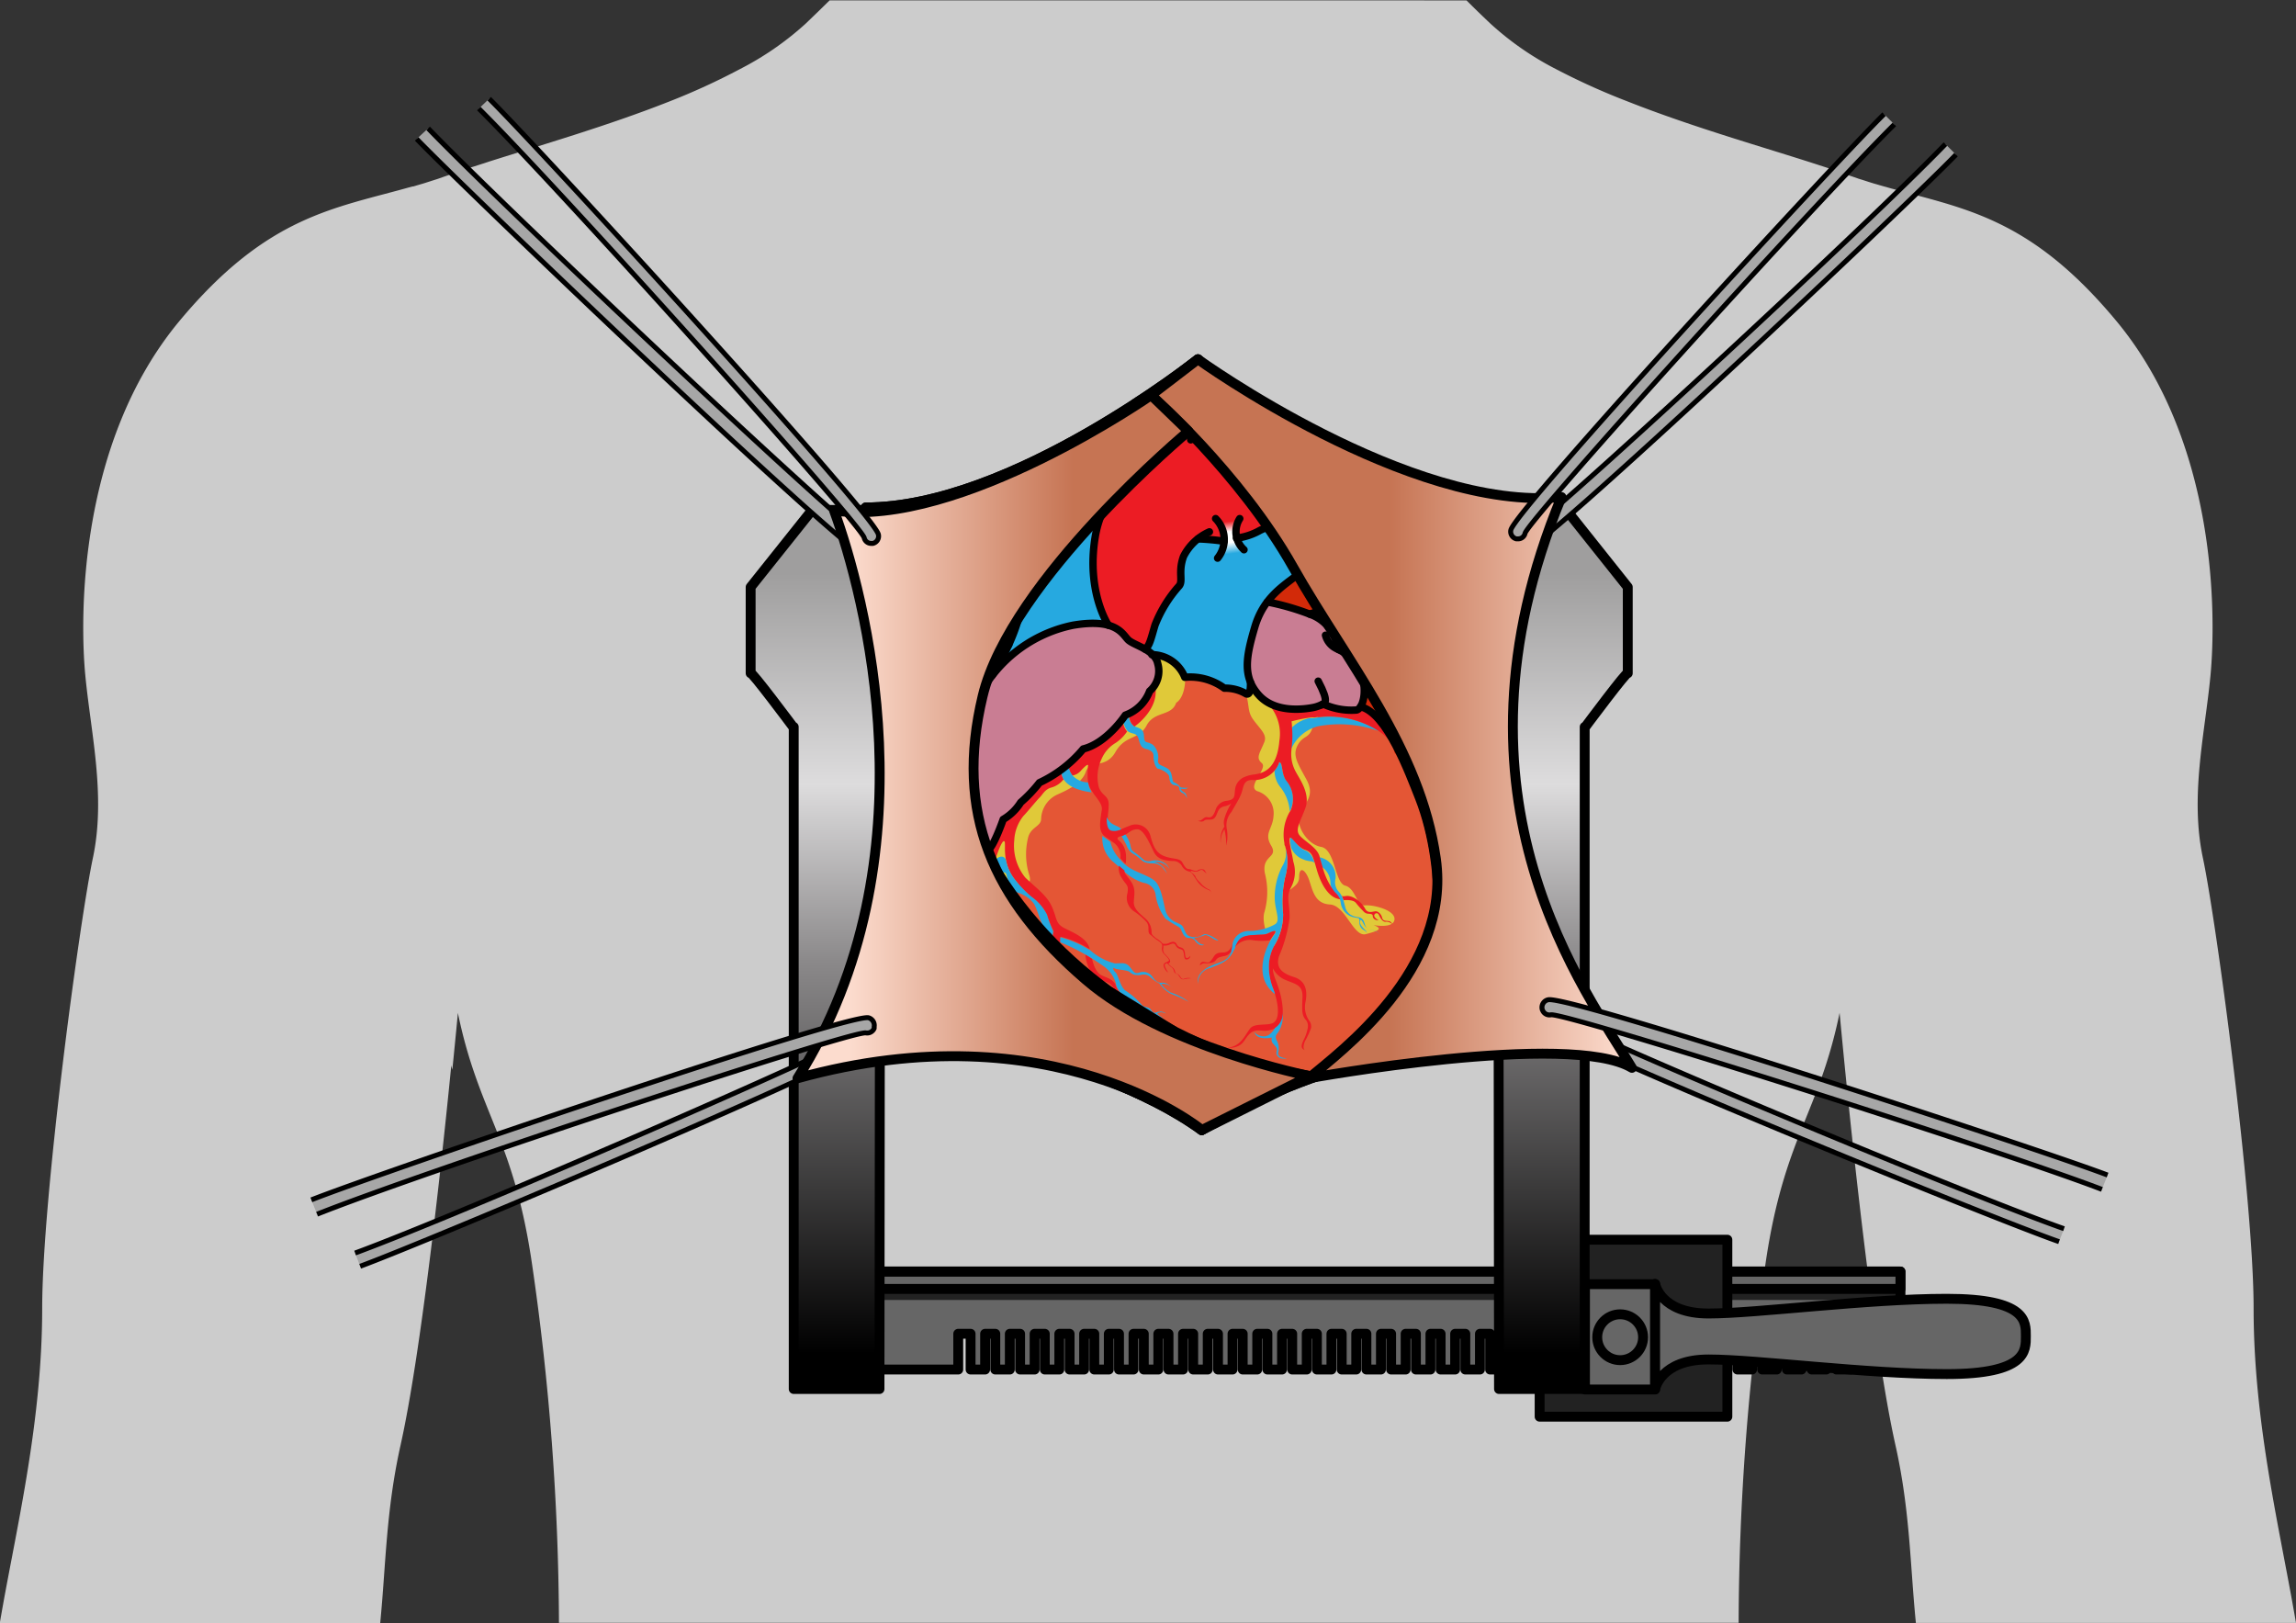 <svg id="Layer_1" data-name="Layer 1" xmlns="http://www.w3.org/2000/svg" xmlns:xlink="http://www.w3.org/1999/xlink" width="232.37" height="164.26" viewBox="0 0 232.37 164.26"><rect x="0" y="0" width="232.37" height="164.26" fill="#333333" stroke="none"/><defs><linearGradient id="linear-gradient" x1="129.22" y1="52.3" x2="129.73" y2="56.46" gradientUnits="userSpaceOnUse"><stop offset="0.12" stop-color="#fff" stop-opacity="0"/><stop offset="0.37" stop-color="#fff"/><stop offset="0.63" stop-color="#fff"/><stop offset="0.9" stop-color="#fff" stop-opacity="0"/></linearGradient><linearGradient id="linear-gradient-2" x1="221.55" y1="58.03" x2="221.55" y2="136.99" gradientTransform="matrix(-1, 0, 0, 1, 384.84, 0)" gradientUnits="userSpaceOnUse"><stop offset="0" stop-color="#9f9e9e"/><stop offset="0.27" stop-color="#dddcdd"/><stop offset="0.5" stop-color="#8a8889"/><stop offset="1"/></linearGradient><linearGradient id="linear-gradient-3" x1="87.65" y1="58.03" x2="87.65" y2="136.99" gradientTransform="matrix(1, 0, 0, 1, 0, 0)" xlink:href="#linear-gradient-2"/><linearGradient id="linear-gradient-4" x1="173.33" y1="72.74" x2="145.74" y2="72.74" gradientUnits="userSpaceOnUse"><stop offset="0.14" stop-color="#fcdcce"/><stop offset="1" stop-color="#c67453"/></linearGradient><linearGradient id="linear-gradient-5" x1="87.39" y1="77.17" x2="113.72" y2="77.17" xlink:href="#linear-gradient-4"/></defs><title>heart_surgery_finochietto_shape</title><path id="changecolor" d="M237.19,162.6c-1.52-8.54-4-19-4-30.19s-3.8-39.31-5.13-45.57.19-12.53.76-18.42.76-23.54-9.49-35.89C210.14,21.45,203.23,21.08,195,18.65l-.28-.08-.51-.16-.62-.2-.39-.12-.6-.21h0l-.48-.16-1.08-.38h0l-1-.35-.43-.14-.56-.18c-5.45-1.77-12.6-3.78-19.18-6.38h0A69.32,69.32,0,0,1,162.58,7a30.12,30.12,0,0,1-6.65-4.62c-.9-.85-1.69-1.62-2.4-2.33H89.07c-.71.7-1.5,1.47-2.4,2.33A30.44,30.44,0,0,1,80,7a68.34,68.34,0,0,1-7.15,3.28h0c-6.2,2.45-12.91,4.39-18.24,6.08l-.48.16-.44.14-.94.3-.15.05c-.78.26-1.52.51-2.21.76l-.49.17h0l-.51.18-.38.12-.59.19-.47.15-.45.13-.57.17-.09,0C39,21.11,32.19,21.77,23.24,32.53,13,44.88,13.18,62.54,13.75,68.42s2.09,12.15.76,18.42-5.13,34.37-5.13,45.57-2.47,21.65-4,30.19c-.09.51-.19,1.06-.29,1.65H43.59c.58-5.92.58-11.36,2.06-18,2.09-9.34,4.18-28.78,5.14-38.48,0,.17.07.35.1.5.28-2.8.48-4.86.56-5.76,2.11,10.2,5.62,12.61,7.49,25.32a256.76,256.76,0,0,1,2.74,36.4H181.07a255.64,255.64,0,0,1,2.73-36.41c1.87-12.71,5.39-15.12,7.49-25.32.37,4,3,31.94,5.65,43.74,1.48,6.62,1.48,12.07,2.07,18h38.47C237.38,163.67,237.28,163.11,237.19,162.6Z" transform="translate(-5.11 -0.01)" fill="#ccc"/><path d="M126.35,36.36s-18.83,15-33.62,15v51.6s22.74,3.24,34,11.42c12.07-7.61,31.55-10.53,31.55-10.53V52S136.11,46.61,126.35,36.36Z" transform="translate(-5.11 -0.01)" fill="#d22a09" stroke="#000" stroke-linecap="round" stroke-linejoin="round"/><path d="M137.7,108.93a55.46,55.46,0,0,1,10.11-3.53c1.4-2.58,2.53-6.61,2.79-12.26.51-10.88-4.38-17-4.38-17a2.18,2.18,0,0,0-.33-.93,3.72,3.72,0,0,0-3.08-3.65.68.68,0,0,1-.42.33,6.77,6.77,0,0,1-3.09-.49.53.53,0,0,0-.44,0h0a6.17,6.17,0,0,1-.86.28,6.83,6.83,0,0,1-4.8-.66l0,0a3.28,3.28,0,0,1-.64-.55,4.7,4.7,0,0,1-.87-1.32c0,.52,0,1.3-.42,1.18a4.14,4.14,0,0,0-2.23-.59h0a5.72,5.72,0,0,0-3.94-1.09,3.61,3.61,0,0,0-3.33-2.3,1.58,1.58,0,0,1,.49.89,3,3,0,0,1-.27,2.16,2.19,2.19,0,0,1-.55.63,4.25,4.25,0,0,1-2,2.27,4.49,4.49,0,0,1-.44.17l-.17.24c-.51.7-2.12,2.7-4.09,3.17a11,11,0,0,1-1.45,1.48c-.21.18-.44.37-.7.57a12.72,12.72,0,0,1-2.28,1.37,14.07,14.07,0,0,1-1.9,2,5.21,5.21,0,0,1-1.74,1.74s-1,2.87-1.55,3.1a.38.38,0,0,1-.21,0,3.51,3.51,0,0,0,0,1.75c.15.29.32.44.46.38a1.74,1.74,0,0,0,.27,1,.22.22,0,0,0,.38,0,13.69,13.69,0,0,0,1.69,2.24s.08.16.24.42a7.36,7.36,0,0,0,1.94,2.13,4.53,4.53,0,0,0,1.87,1.92,1.59,1.59,0,0,0,1.61,1.46A20.91,20.91,0,0,0,115.11,99h0a5.41,5.41,0,0,0,.61.43c.83.47,1.84,1.79,3,2.54s2.22,2.21,3.56,2.1a10.84,10.84,0,0,0,6,2.38,38.52,38.52,0,0,1,9.32,2.49Z" transform="translate(-5.11 -0.01)" fill="#e45635"/><path d="M124.15,71.12s.9-.41.92-2.56a3.6,3.6,0,0,0-3.33-2.3,1.58,1.58,0,0,1,.49.89,3,3,0,0,1-.27,2.16,2.19,2.19,0,0,1-.55.63,4.25,4.25,0,0,1-2,2.27,4.49,4.49,0,0,1-.44.17l-.17.24c-.51.7-2.12,2.7-4.09,3.17a11,11,0,0,1-1.45,1.48c-.21.18-.44.37-.7.57a12.72,12.72,0,0,1-2.28,1.37,14.07,14.07,0,0,1-1.9,2,5.21,5.21,0,0,1-1.74,1.74s-1,2.87-1.55,3.1a.38.38,0,0,1-.21,0,3.51,3.51,0,0,0,0,1.75c.15.29.32.44.47.38a1.69,1.69,0,0,0,.26,1,.22.22,0,0,0,.38,0l.41.63a.55.55,0,0,0,.15-.18c.39-.79,3.22.78,2.75-1a7,7,0,0,1-.16-3.77c.24-1.18,1.34-1.18,1.34-2A2.82,2.82,0,0,1,112,80.47c.86-.39,2.59-1.1,3-2.36s2-.24,3-2,2.36-1.18,3.15-2.68S123.68,72.53,124.15,71.12Z" transform="translate(-5.11 -0.01)" fill="#e0c939"/><path d="M143.25,91.63c-.86.08-.94-1.73-2-2s-1-3.67-2.44-3.92-2.64-2.25-2.15-3.37,1.6-1.74.66-3.47-1.42-2.44-.87-3.46,1.18-.63,1.5-1.81c.22-.83,1.1-1.39.83-2.28a5.38,5.38,0,0,1-.82.26,6.83,6.83,0,0,1-4.8-.66l0,0a3.28,3.28,0,0,1-.64-.55,4.7,4.7,0,0,1-.87-1.32c0,.52,0,1.3-.42,1.18h0c.37,1.51.12,1.82.81,2.73s1.36,1.45,1,2.21c-.46,1.12-.85,1.52-.22,2.07s-1.57,2.35-.47,2.83a2.34,2.34,0,0,1,1.65,2.51c-.08,1.34-1,1.73-.24,3s-1,.94-.63,2.83a7.51,7.51,0,0,1-.08,4c-.31,1.33.87,4.16,1.65,3.22s.71-3.09.44-4.38,1.45-1.28,1.45-2.46.63-.79,1,.24.55,2.43,2.12,2.51,2.38,3.33,3.63,3,1.8-.52.78-.92c0,0,2,.4,2.12-.55S144.12,91.55,143.25,91.63Z" transform="translate(-5.11 -0.01)" fill="#e0c939"/><path d="M115.11,99h0l-.4,3.7s-.53,1.57-4,1.09-3.52-1.9-3.52-1.9.28-2.52.42-4,.28-4.85.32-6h0a7.36,7.36,0,0,0,1.94,2.13,4.53,4.53,0,0,0,1.87,1.92,1.59,1.59,0,0,0,1.61,1.46A20.91,20.91,0,0,0,115.11,99Z" transform="translate(-5.11 -0.01)" fill="#26a9e0"/><path d="M145.64,93.22c.26,0,.45.4.31.26a.79.79,0,0,0-.63-.19c-.31,0-.54-.45-.67-.72a.24.24,0,0,0-.46.09c0,.25.46.48.46.48-.53,0-.6-.29-.61-.46s-.18-.19-.52-.21a.7.7,0,0,1-.43-.25,9.94,9.94,0,0,1-.77-.86c-.33-.37-1.24-.25-1.24-.25-.05-.15-.11-.3-.17-.44.32.13.43-.14,1.08.12a2.77,2.77,0,0,1,1.25,1.12l.06.11c.27.43.71.24,1,.21s.6.28.69.65S145.37,93.17,145.64,93.22Z" transform="translate(-5.11 -0.01)" fill="#ec1c24"/><path d="M144.74,94.59a1.12,1.12,0,0,0-.73-.44,1.1,1.1,0,0,1-.86-.58c-.15-.27-.32-.69-.39-.34s.37.76.53.91a.41.41,0,0,1,.13.37s.07-.17-.23-.35a.9.9,0,0,1-.5-.83c0-.44.05-.38-.53-.49a1.68,1.68,0,0,1-.46-.16,1.72,1.72,0,0,1-.9-1.32,1.37,1.37,0,0,0-.07-.29,2.32,2.32,0,0,0-.53-.71h0a1.51,1.51,0,0,1-.44-1,2,2,0,0,0-.83-1.6h0c-.12-.37-.21-.72-.29-1a2,2,0,0,1,1.64,2.14,1.44,1.44,0,0,0,.32,1.35,1.55,1.55,0,0,1,.32.48c.06.14.12.29.17.44l.18.68a1.24,1.24,0,0,0,.76.84h0a2,2,0,0,0,.52.13c.49.07.57.34.7.75s.36.52.82.58A1,1,0,0,1,144.74,94.59Z" transform="translate(-5.11 -0.01)" fill="#26a9e0"/><path d="M144,52.32c.43,0,.57.87.57,2s-.48,2-.91,2-.65-.9-.65-2S143.61,52.32,144,52.32Z" transform="translate(-5.11 -0.01)" fill="#1c80ab"/><path d="M144.67,74a11.87,11.87,0,0,0-6.15-.5,4.07,4.07,0,0,0-2.76,2.37.5.5,0,0,1,0-.12,8.88,8.88,0,0,0,.05-2.07,3.56,3.56,0,0,1,1.84-1l.4,0A9.34,9.34,0,0,1,144.67,74Z" transform="translate(-5.11 -0.01)" fill="#26a9e0"/><path d="M137.19,86.06c.56.21.77.68,1,1.36-.13-.35-.58-.17-1.17-.44a2.1,2.1,0,0,1-1.24-1.2h0c-.11-.56-.17-1,0-1S136.49,85.79,137.19,86.06Z" transform="translate(-5.11 -0.01)" fill="#26a9e0"/><path d="M135.32,79a2.9,2.9,0,0,1,.4,3l-.08.11a4.38,4.38,0,0,0-1-2.51A2.67,2.67,0,0,1,134.1,78l.07-.09c.53-.7.3-.91.53-.7S134.82,78.43,135.32,79Z" transform="translate(-5.11 -0.01)" fill="#26a9e0"/><path d="M142.81,71.53a.68.68,0,0,1-.42.33,6.77,6.77,0,0,1-3.09-.49.53.53,0,0,0-.44,0h0a6.17,6.17,0,0,1-.86.28,6.83,6.83,0,0,1-4.8-.66,4.43,4.43,0,0,1,1.39,4c-.25,2.87-1.6,3.27-2.6,3.4a3.19,3.19,0,0,0-.86.22,1.55,1.55,0,0,0-1,1.14c-.13.76.07,1.14-.81,1.29a1.32,1.32,0,0,0-1.21,1c-.18.43-.33.76-.78.67s-.53.44-1,.34c0,0,.41.23.66,0s.81.09,1.11-.35.21-.92.93-1.1a1.45,1.45,0,0,0,.7-.3.09.09,0,0,0,0,0,.09.09,0,0,1,0,0,6.07,6.07,0,0,0-.7,1.54,1.35,1.35,0,0,0,0,.82,2.26,2.26,0,0,0-.37,1.69,2.21,2.21,0,0,1,.37-1.41,6.23,6.23,0,0,1,.18,1.65,4,4,0,0,0,.07-1.65,2,2,0,0,1,.46-1.76c.18-.33.45-.77.69-1.21h0a4.47,4.47,0,0,0,.44-1.08c.15-.71.41-1,1.13-.94A2.74,2.74,0,0,0,134.1,78l.07-.09c.53-.7.3-.91.53-.7s.12,1.23.62,1.84a2.9,2.9,0,0,1,.4,3l-.08.11a4.63,4.63,0,0,0-.54,3.18c0,.09,0,.19.07.29a5.61,5.61,0,0,1,0,3.17,11.29,11.29,0,0,0-.2,3.71,6.08,6.08,0,0,1-.89,3.18,4.52,4.52,0,0,0-.55,2.29,6,6,0,0,0,.4,2,6.08,6.08,0,0,1,.22.64c.42,1.39.41,2.56-.17,2.89s-1.81,0-2.32.54l-.16.21h0c-.44.63-.9,1.68-2.18,1.77a2,2,0,0,0,1.26-.25,1.69,1.69,0,0,0,.48-.48c.6-.93.93-1.06,1.74-1a2.37,2.37,0,0,0,1.37-.24,1.7,1.7,0,0,0,.76-1.61c0-.1,0-.22,0-.34-.15-2.17-1-3.13-1-4.11a2.54,2.54,0,0,0,1.29,1.18c1,.43,1.76.48,1.71,1.74s-.1,1.84.36,2.32a1,1,0,0,1,.18.75,4.35,4.35,0,0,1-.44,1.29c-.24.54-.29.81.14,1-.09-.06-.25-.25,0-.88a9.7,9.7,0,0,0,.62-1.33,1,1,0,0,0-.12-.69,2.42,2.42,0,0,1-.43-2c.18-.94.13-2.09-1.18-2.5s-1.82-1-1.52-2.07a14.6,14.6,0,0,0,1.09-3.94c0-1.53-.38-2.08.14-3.06A3.35,3.35,0,0,0,136,87.2c-.08-.48-.19-1-.28-1.42h0c-.11-.56-.17-1,0-1s.77,1,1.47,1.23.77.68,1,1.36h0c.05.17.1.36.16.55.27,1,1,2.94,2.4,3.09h0a2.32,2.32,0,0,0-.53-.71h0a6.82,6.82,0,0,1-1.28-2.65c-.12-.37-.21-.72-.29-1-.25-.88-1.49-1.49-2-2.09s.07-1.39.58-2.8-.58-2.9-.94-3.58a3.69,3.69,0,0,1-.47-2.33h0a.5.5,0,0,1,0-.12,8.88,8.88,0,0,0,.05-2.07c0-.38-.05-.65-.05-.65a15.17,15.17,0,0,1,1.89-.39,1.75,1.75,0,0,1,.4,0,9.34,9.34,0,0,1,6.6,1.41,5.3,5.3,0,0,1,1.22,1.15A3.72,3.72,0,0,0,142.81,71.53Z" transform="translate(-5.11 -0.01)" fill="#ec1c24"/><path d="M135.17,85.62a5.61,5.61,0,0,1,0,3.17,11.29,11.29,0,0,0-.2,3.71,6.08,6.08,0,0,1-.89,3.18,4.52,4.52,0,0,0-.55,2.29,6,6,0,0,0,.4,2,6.08,6.08,0,0,1,.22.64h0c-2.14-1.64-1.07-4.34-.46-5.43.12-.2.21-.35.27-.43.38-.5.38-.68-.3-.38s-.43.18-1.82.28c-1.2.09-1.38.46-1.72,1.22h0c0,.12-.11.24-.17.37-.48,1-1.13,1.25-2.44,1.75a1.6,1.6,0,0,0-1.17,1.59c-.19-1.08.82-1.69,2-2.09.86-.3,1.18-.6,1.34-1.09a3,3,0,0,0,.12-.6l.06-.31s0,0,0,0a1.65,1.65,0,0,1,.27-.6h0a1.7,1.7,0,0,1,1.42-.67,5.37,5.37,0,0,0,2.57-.66c.66-.36,0-1.41,0-2.71a6.83,6.83,0,0,1,.78-3.21A2.51,2.51,0,0,0,135.17,85.62Z" transform="translate(-5.11 -0.01)" fill="#26a9e0"/><path d="M134.31,106.68a.37.37,0,0,1,0-.21c.1-.38,0-.42-.3-.79a.6.6,0,0,1-.17-.68c-1.61.32-1.78-.54-1.78-.54a1.22,1.22,0,0,0,.93.42c.68.06,1.16-.85,1.16-.85a1.7,1.7,0,0,0,.76-1.61h0a3,3,0,0,1-.45,2.07c-.23.28-.34.47-.11.85a1.61,1.61,0,0,1,.11,1.21.28.28,0,0,0,0,.13c.09.42.9.42.9.42C134.77,107.23,134.38,107,134.31,106.68Z" transform="translate(-5.11 -0.01)" fill="#26a9e0"/><path d="M133.64,94.36c.68-.3.68-.12.3.38-.06.08-.15.23-.27.43a7.17,7.17,0,0,1-1.68,0,1.88,1.88,0,0,0-1.89.69c.34-.76.52-1.13,1.72-1.22C133.21,94.54,133,94.67,133.64,94.36Z" transform="translate(-5.11 -0.01)" fill="#ec1c24"/><path d="M129.63,96.4a1,1,0,0,1-.63.36c-.48.1-.66.15-.83.4s-.43.3-.84.33-.42-.1-.78.23c0,0,0-.47.48-.36s.53,0,.76-.3.27-.66,1.06-.66.9-.67,1-.91l-.06.31a3,3,0,0,1-.12.6Z" transform="translate(-5.11 -0.01)" fill="#ec1c24"/><path d="M118.4,86.9a4.72,4.72,0,0,0,.53.56h0l.24.19c.84.63,2.11.92,2.79,1.48s.92,2.35,1.13,3.11a1.79,1.79,0,0,0,1,1.08h0l.46.22c.49.23.4,1,.93,1.21a1.55,1.55,0,0,0,1.4-.16c.39-.22,1.37.47,1.5.57s-.22,0-.49-.16-.66-.46-.9-.34a4.52,4.52,0,0,1-.91.25c-.26,0,0,.12.24.4a1,1,0,0,0,.67.31c-.33.17-.71-.12-.87-.33a.73.73,0,0,0-.68-.36c-.43,0-.6-.37-.79-.83a.77.77,0,0,0-.23-.28,16,16,0,0,1-1.37-.85,5.35,5.35,0,0,1-1-2.51,1.42,1.42,0,0,0-1.19-1.11,5,5,0,0,1-2-1.18l-.56-.48-.47-.42a3.09,3.09,0,0,1-1.15-2.67l0,0c.23.19.52.37.8.59h0A3.79,3.79,0,0,0,118.4,86.9Z" transform="translate(-5.11 -0.01)" fill="#26a9e0"/><path d="M115.23,79.19a7.73,7.73,0,0,1,0-1.72c0-.23-.47.24-.79.6a1.45,1.45,0,0,1-.8.42,1.78,1.78,0,0,1-.42-1.22,11,11,0,0,0,1.45-1.48c2-.47,3.58-2.47,4.09-3.17h0a1.86,1.86,0,0,0,.42,1.41A4.1,4.1,0,0,1,118,75.2a3.43,3.43,0,0,0-1.4,1.61,4.21,4.21,0,0,0-.29,2.83c.33,1,1.11.82,1,2,0,.36-.07.7-.08,1,0,.74.08,1.28.46,1.39a1.5,1.5,0,0,0,1-.15c.2-.09.42-.19.68-.28l.17-.07a1.53,1.53,0,0,1,2,1.06c.27,1,.53,1.72,1.41,2.06s1.55.14,1.84.67.43.63.67.64.62.28.82.15a.75.75,0,0,1,.64-.11c.09,0,.2.26.31.41a1.56,1.56,0,0,1-.2-.16c-.17-.15-.22-.27-.45-.18s-.3.18-.58.14-.42-.14-.37,0,.41.3.48.53.35.45.54.67a2.24,2.24,0,0,0,.78.59c.2.05.27.38.29.46,0-.07-.1-.34-.32-.4a2.39,2.39,0,0,1-1.1-.85c-.31-.45-.55-.91-.79-1a1.07,1.07,0,0,1-.78-.56,1,1,0,0,0-.92-.51,4.18,4.18,0,0,1-1-.14,1.48,1.48,0,0,1-.9-.73c-.45-.89-1-2.26-1.65-2.34a1.23,1.23,0,0,0-.8.25,4,4,0,0,0-.34.23h0a1.45,1.45,0,0,1-.37.19h-.06c-.45.08-.58.22-.41.4s1,.67.75,2.42a4.72,4.72,0,0,1-.53-.56,1.68,1.68,0,0,0-.84-1.68h0c-.28-.22-.57-.4-.8-.59l0,0c-.62-.54-.38-1.54-.31-2.17s.31-.72-.64-1.93a1.81,1.81,0,0,1-.19-.29A2.83,2.83,0,0,1,115.23,79.19Z" transform="translate(-5.11 -0.01)" fill="#ec1c24"/><path d="M122.3,77.81c-.34-.19-.45-.92-.45-1.31s-.29-.58-.73-.69-.58-.28-.77-1-.67-.45-1.13-.83a1.86,1.86,0,0,1-.42-1.41h0l.17-.24a4.49,4.49,0,0,0,.44-.17,1.22,1.22,0,0,0,.48,1.32l.18.09c.38.13.8.24.82.95s.28.53.67.73a.92.92,0,0,1,.26.16A1.74,1.74,0,0,1,122.3,77c0,.47.48.46,1,.8s.4,1.28.59,1.35a1.78,1.78,0,0,1,.65.48c.08.13.8.1.8.1-.16.17-.75.09-.75.09a.67.67,0,0,0,.35.36c.24.08.34.69.29.58s-.2-.43-.43-.5a.52.52,0,0,1-.33-.43c0-.18-.06-.29-.5-.37s-.49-.5-.53-.85-.71-.71-1.11-.81Z" transform="translate(-5.11 -0.01)" fill="#26a9e0"/><path d="M115.39,96.12a5.92,5.92,0,0,0,2.55,1.38c.59,0,1-.12,1.38.22l.1.1c.41.47.48.78,1,.61a1.13,1.13,0,0,1,1.29.38c.28.38.54.69.93.65s.6.07,1.18.53a1.85,1.85,0,0,0-.78-.41,1.32,1.32,0,0,0-.41,0,2.42,2.42,0,0,0,1,.88,6.29,6.29,0,0,1,1.79.93,14.75,14.75,0,0,0-1.76-.8,3.11,3.11,0,0,1-1.19-1.05,4.3,4.3,0,0,1-.9-.62,1,1,0,0,0-1-.25,1.74,1.74,0,0,1-.51,0,.94.94,0,0,1-.57-.26c-.24-.27-1.3-.24-1.55-.4s-.21.15.07.4.49,1.55,1.06,1.88a7.54,7.54,0,0,1,1.59,1.4c.26.31.7.15.94.51s.39.32.61.25a.9.9,0,0,1,.93.14s-.56-.32-.93,0a3,3,0,0,0,.68.48,2.44,2.44,0,0,1-.68-.3c-.17-.15-.4-.12-.57-.3l-.06-.08c-.17-.26-.9-.23-1.12-.6s-1.13-.75-1.55-1l-.12-.09a1.88,1.88,0,0,1-.74-1.1s0,0,0-.06a3.23,3.23,0,0,0-1.2-1.72c-.23-.16-.62-.44-1.16-.77-.21-.13-.44-.28-.69-.42a20.54,20.54,0,0,0-2.61-1.28,4.25,4.25,0,0,1,0-.5h0a10.13,10.13,0,0,1,2.86,1.22Z" transform="translate(-5.11 -0.01)" fill="#26a9e0"/><path d="M123.22,88.45a.93.93,0,0,0-.07-.13h0a1.38,1.38,0,0,0-.24-.33h0a1.38,1.38,0,0,0-1-.61c-.74,0-1.06-.12-1.26-.33a5.94,5.94,0,0,0-1-.73,1.81,1.81,0,0,1-.54-.8,9.84,9.84,0,0,0-.49-.88,1.45,1.45,0,0,0,.37-.19h0a2.91,2.91,0,0,1,.5,1c.09.42.1.58.39.77a10.75,10.75,0,0,1,1,.82.92.92,0,0,0,.76.08,1.72,1.72,0,0,1,1,.06,1.42,1.42,0,0,1,.84.79,1.54,1.54,0,0,0-1.54-.73A1.83,1.83,0,0,1,123.22,88.45Z" transform="translate(-5.11 -0.01)" fill="#26a9e0"/><path d="M123.26,103.84a1,1,0,0,1-.91-.2,3.48,3.48,0,0,1-.44-.43c-.45-.53-.77-.44-2-1s-1.8-1.84-2.27-2.45-1.4-.31-2-1.14a4.71,4.71,0,0,1-.69-2c.25.14.48.29.69.42,0,0,.23,1.36,1,1.69s1,.38,1.35.86h0a1.88,1.88,0,0,0,.74,1.1,2.91,2.91,0,0,0,1.41,1.33,4.57,4.57,0,0,1,1.44.66,1.31,1.31,0,0,1,.3.36A2.13,2.13,0,0,0,123.26,103.84Z" transform="translate(-5.11 -0.01)" fill="#ec1c24"/><path d="M124.88,99.08c-.12,0-.2-.06-.31-.22a.72.72,0,0,0-.36-.33c-.13,0-.15-.11-.18-.22a.71.71,0,0,0-.27-.41,1.93,1.93,0,0,1-.41-.39.41.41,0,0,0,.11-.07.23.23,0,0,0,.08-.16c0-.17-.18-.36-.5-.69a.66.66,0,0,1-.2-.63.81.81,0,0,0,0-.27,1.2,1.2,0,0,0,.68-.11c.3-.12.46-.14.59.12a.69.69,0,0,0,.45.35.6.6,0,0,1,.24.12c.08.06.11.28.13.45s.06.46.2.48h.07a.41.41,0,0,0,.24-.08.4.4,0,0,0,.14-.27l-.21.18a.33.33,0,0,1-.22,0c-.06,0-.09-.24-.11-.38a.9.9,0,0,0-.17-.53.77.77,0,0,0-.27-.14.55.55,0,0,1-.39-.29c-.18-.37-.47-.29-.73-.18a1,1,0,0,1-.7.09,2,2,0,0,0-.62-.51c-.11-.07-.27-.23-.39-.33a.54.54,0,0,1-.11-.26,1.9,1.9,0,0,0-.35-1.14h0a1.74,1.74,0,0,0-.23-.25c-.57-.53-1.25-1-1.22-1.72s.21-1.29-.24-2-.71-.81-.71-1.2l-.56-.48h0a1.76,1.76,0,0,0,.3,1.26c.46.78.7.63.57,1.51a1.65,1.65,0,0,0,.64,1.84,6.56,6.56,0,0,1,1.29,1.1,1,1,0,0,1,.19.51c0,.61,0,.64.33.87a5.12,5.12,0,0,0,.43.36c.28.18.57.37.62.54a.76.76,0,0,1,0,.26.74.74,0,0,0,.23.72c.24.25.47.48.47.6a.1.1,0,0,1-.05.08.61.61,0,0,1-.18.1c-.17.08-.4.17-.29.48s.34.56.43.56a2.42,2.42,0,0,1-.32-.6c-.07-.19,0-.25.22-.33a2,2,0,0,0,.45.43.62.62,0,0,1,.23.35.35.35,0,0,0,.26.3c.13,0,.21.16.3.29s.19.27.35.27h.08a4,4,0,0,1,.76-.1A1.13,1.13,0,0,0,124.88,99.08Z" transform="translate(-5.11 -0.01)" fill="#ec1c24"/><path d="M122,69.31c.56,2.43-2.07,4.22-2.07,4.22a1.22,1.22,0,0,1-.48-1.32,4.25,4.25,0,0,0,2-2.27A2.19,2.19,0,0,0,122,69.31Z" transform="translate(-5.11 -0.01)" fill="#ec1c24"/><path d="M117.77,83.43c.4.21.65.26.81.49a1.5,1.5,0,0,1-1,.15c-.38-.11-.48-.65-.46-1.39A1.42,1.42,0,0,0,117.77,83.43Z" transform="translate(-5.11 -0.01)" fill="#26a9e0"/><path d="M110.92,48.45a1.46,1.46,0,0,1-.77-.15,2.63,2.63,0,0,0-1-.27l-.41-.05c-.36-.11,1.22-.49,3.21-.56,1.15,0,2-.06,2.56-.06,1,0,1.49,0,1.43.1a.13.13,0,0,1-.05.06,4.29,4.29,0,0,1-2.47.51h-.2a3.33,3.33,0,0,0-1.33.24,2.35,2.35,0,0,1-.86.18Z" transform="translate(-5.11 -0.01)" fill="#1c80ab"/><path d="M112.41,94.85a4.25,4.25,0,0,0,0,.5,2.08,2.08,0,0,0,.94,2,1.59,1.59,0,0,1-1.61-1.46,3.89,3.89,0,0,1-.06-1,5.19,5.19,0,0,1,.07-.64,11.65,11.65,0,0,1-.67-1.65,4.93,4.93,0,0,0-1.56-1.8,11.48,11.48,0,0,1-1.8-1.9,4.6,4.6,0,0,1-.78-1.77c-.25-1.15,0-2-.23-2s-.7,1.29-.94,2.13a3.15,3.15,0,0,0-.09.36c-.09.35-.2.54-.32.58s-.32-.09-.47-.38a3.51,3.51,0,0,1,0-1.75.38.38,0,0,0,.21,0c.54-.23,1.55-3.1,1.55-3.1a5.21,5.21,0,0,0,1.74-1.74,14.07,14.07,0,0,0,1.9-2,12.72,12.72,0,0,0,2.28-1.37,1.44,1.44,0,0,0,.19,1,2.38,2.38,0,0,1-1.19.83c-.71.17-.93.72-1.22,1s-1.21,1.42-1.67,1.9a4.22,4.22,0,0,0-.92,2.46,5.13,5.13,0,0,0,1.11,3.76c1.13,1.09,2.2,1.8,2.72,3s.33,1.66,1.28,2.14,2.29,1,2.53,2.12l-.07-.05a10.13,10.13,0,0,0-2.86-1.22Z" transform="translate(-5.11 -0.01)" fill="#ec1c24"/><path d="M115.23,79.19a2.83,2.83,0,0,0,.36,1c-1.75-.22-2.51-.8-2.84-1.33a1.44,1.44,0,0,1-.19-1c.26-.2.49-.39.7-.57a1.78,1.78,0,0,0,.42,1.22A2.25,2.25,0,0,0,115.23,79.19Z" transform="translate(-5.11 -0.01)" fill="#26a9e0"/><path d="M111.07,92.56a4.93,4.93,0,0,0-1.56-1.8,11.48,11.48,0,0,1-1.8-1.9,4.6,4.6,0,0,1-.78-1.77c-.2-.69-1-.36-1.17.15a3.15,3.15,0,0,0-.09.36c-.09.35-.2.54-.32.58a1.69,1.69,0,0,0,.26,1,.22.22,0,0,0,.38,0,1.84,1.84,0,0,0,.26-.48c.14-.33.62-.64.73-.14s.51,1.63,1,1.74a3.32,3.32,0,0,1,1.19.58,2.51,2.51,0,0,1,.6.62c.39.62.86,2.86,1.86,3.39a5.19,5.19,0,0,1,.07-.64A11.65,11.65,0,0,1,111.07,92.56Z" transform="translate(-5.11 -0.01)" fill="#26a9e0"/><path d="M108.59,52.32c.09,1.63.13,3.31.11,4.91-1.75.41-5.07,1.68-5.07,1.68a3.41,3.41,0,0,1-.59-4.09A26.3,26.3,0,0,1,108.59,52.32Z" transform="translate(-5.11 -0.01)" fill="#26a9e0"/><path d="M130.25,54.47a6.45,6.45,0,0,0,2.4-.8A14.52,14.52,0,0,1,136,52.45a23,23,0,0,1,8-.44c-.54,0-1.25,1-1.25,2.34s.28,2.33.82,2.33c0,0-5-.11-6.88,1.3a14.74,14.74,0,0,0-3.36,2.94,8.46,8.46,0,0,0-1.27,2.59c-.67,2.29-1.05,4-.41,5.55h0c0,.52,0,1.3-.42,1.18a4.14,4.14,0,0,0-2.23-.59h0a5.72,5.72,0,0,0-3.94-1.09,3.61,3.61,0,0,0-3.33-2.3h0a3.26,3.26,0,0,0-.75-.56c.41-.31.55-1,1-2.42a13.13,13.13,0,0,1,2.47-3.93c.51-.53-.12-1.44.46-3a4.13,4.13,0,0,1,1.46-1.79h0a24.83,24.83,0,0,1,2.65.24" transform="translate(-5.11 -0.01)" fill="#26a9e0"/><path d="M140.51,65.7l.14.07a4.64,4.64,0,0,1,2.44,3.17,3.7,3.7,0,0,1-.28,2.59.68.68,0,0,1-.42.33,6.77,6.77,0,0,1-3.09-.49.53.53,0,0,0-.44,0h0a6.17,6.17,0,0,1-.86.28,6.83,6.83,0,0,1-4.8-.66l0,0a3.28,3.28,0,0,1-.64-.55,4.7,4.7,0,0,1-.87-1.32h0c-.64-1.53-.26-3.26.41-5.55a8.46,8.46,0,0,1,1.27-2.59,26,26,0,0,1,4.3,1.23l.35.14a4.07,4.07,0,0,1,2.32,2.58A4,4,0,0,1,140.51,65.7Z" transform="translate(-5.11 -0.01)" fill="#c97d93"/><path d="M117.31,63.28a3.71,3.71,0,0,1,2,1.46,12.42,12.42,0,0,0,1.71,1,3.26,3.26,0,0,1,.75.56h0a1.58,1.58,0,0,1,.49.89,3,3,0,0,1-.27,2.16,2.19,2.19,0,0,1-.55.63,4.25,4.25,0,0,1-2,2.27,4.49,4.49,0,0,1-.44.17l-.17.24c-.51.7-2.12,2.7-4.09,3.17a11,11,0,0,1-1.45,1.48c-.21.18-.44.37-.7.57a12.72,12.72,0,0,1-2.28,1.37,14.07,14.07,0,0,1-1.9,2,5.21,5.21,0,0,1-1.74,1.74s-1,2.87-1.55,3.1a.38.38,0,0,1-.21,0c-.55-.12-1.33-1.39-1.54-2.69a12.82,12.82,0,0,1-.07-5,5.74,5.74,0,0,1-.63-3.64,8.31,8.31,0,0,1,.47-2.12,20,20,0,0,1,2.09-3.78l.31-.43h0a13.84,13.84,0,0,1,8.19-5.1A8.13,8.13,0,0,1,117.31,63.28Z" transform="translate(-5.11 -0.01)" fill="#c97d93"/><path d="M116.27,47.52c0,.42.26,4.51.27,4.71a12,12,0,0,0-.58,2.18c-.87,5.47,1.29,8.78,1.35,8.87a8.13,8.13,0,0,0-3.61,0,13.84,13.84,0,0,0-8.19,5.1,24.72,24.72,0,0,0,1.69-3.11,14.91,14.91,0,0,0,1.38-4.82c.06-1,.1-2.09.12-3.21,0-1.6,0-3.28-.11-4.91-.09-1.4-.22-2.77-.4-4,0,0-.08-.2.18-.43-.18.25-.29.35.74.46s.83.45,1.91.42,1-.44,2.27-.42,3-.21,3-1A.68.68,0,0,1,116.27,47.52Z" transform="translate(-5.11 -0.01)" fill="#26a9e0"/><path d="M103.53,68.68a6.5,6.5,0,0,1-3.4-2.09,2,2,0,0,1,1.58-2.46,20.17,20.17,0,0,0,5.49,1.13,24.72,24.72,0,0,1-1.69,3.11h0l-.31.43a20,20,0,0,0-2.09,3.78,14.65,14.65,0,0,0-2.55,1.3,2.2,2.2,0,0,1-1.27-2.65A15.37,15.37,0,0,1,103.53,68.68Z" transform="translate(-5.11 -0.01)" fill="#ec1c24"/><path d="M129,54.78a24.83,24.83,0,0,0-2.65-.24h0a4.13,4.13,0,0,0-1.46,1.79c-.58,1.59,0,2.5-.46,3A13.13,13.13,0,0,0,122,63.28c-.42,1.44-.56,2.11-1,2.42a12.42,12.42,0,0,1-1.71-1,3.71,3.71,0,0,0-2-1.46c-.06-.09-2.22-3.4-1.35-8.87a12,12,0,0,1,.58-2.18,14.68,14.68,0,0,1,5.22-6.52,8.9,8.9,0,0,0-.93-4.69s.81-2,3.81-1.16a7.86,7.86,0,0,1,1,4.66,26.26,26.26,0,0,0,1.87-4.23,4.49,4.49,0,0,1,3.12.15l0,.28s1.77-.28,2.38,1a16.58,16.58,0,0,0-.58,4s3.53,1.62,3.63,6.79a14.52,14.52,0,0,0-3.36,1.22,6.45,6.45,0,0,1-2.4.8" transform="translate(-5.11 -0.01)" fill="#ec1c24"/><path d="M141.4,60.52s1.7.25,1.46,2.86a5.63,5.63,0,0,1-2.54,1.49A4.07,4.07,0,0,0,138,62.29l-.35-.14A14.9,14.9,0,0,0,141.4,60.52Z" transform="translate(-5.11 -0.01)" fill="#ec1c24"/><path d="M145.13,65.7s1.08,1.15,0,3.24a7,7,0,0,0-2,0,4.64,4.64,0,0,0-2.44-3.17A8,8,0,0,1,145.13,65.7Z" transform="translate(-5.11 -0.01)" fill="#ec1c24"/><path d="M130.25,54.47a2.29,2.29,0,0,0,.76,1.17c-.76,1-2.67.81-2.67.81a3.09,3.09,0,0,0,.66-1.67,3.15,3.15,0,0,0-.86-2.29,3.85,3.85,0,0,1,2.44,0A2.84,2.84,0,0,0,130.25,54.47Z" transform="translate(-5.11 -0.01)" fill="url(#linear-gradient)"/><path d="M106.64,82.93s-1,2.87-1.55,3.1-1.51-1.2-1.75-2.67a12.82,12.82,0,0,1-.07-5,5.7,5.7,0,0,1-.62-3.64c.19-2.52,1.62-4.42,2.55-5.9a13.82,13.82,0,0,1,8.5-5.54c4.38-.74,5,.89,5.58,1.47s2.72,1,3,2.41a2.69,2.69,0,0,1-.82,2.79A4.12,4.12,0,0,1,119,72.38s-1.86,2.83-4.26,3.42a12.81,12.81,0,0,1-4.43,3.41,14.07,14.07,0,0,1-1.9,2A5.21,5.21,0,0,1,106.64,82.93Z" transform="translate(-5.11 -0.01)" fill="none" stroke="#000" stroke-linecap="round" stroke-linejoin="round" stroke-width="0.75"/><path d="M105.51,68.38s2.84-4.3,3.07-7.94a64.23,64.23,0,0,0-.39-12.14s-.42-1,3.74-1.18,4.34,0,4.34.4.27,4.72.27,4.72" transform="translate(-5.11 -0.01)" fill="none" stroke="#000" stroke-linecap="round" stroke-linejoin="round" stroke-width="0.75"/><path d="M130.61,44.65a15.92,15.92,0,0,1,0-4.21,4.49,4.49,0,0,0-3.12-.15,26.26,26.26,0,0,1-1.87,4.23,7.86,7.86,0,0,0-1-4.66c-3-.83-3.81,1.16-3.81,1.16a8.9,8.9,0,0,1,.93,4.69s-4.91,3.15-5.8,8.7,1.35,8.87,1.35,8.87" transform="translate(-5.11 -0.01)" fill="none" stroke="#000" stroke-linecap="round" stroke-linejoin="round" stroke-width="0.75"/><path d="M130.58,40.72s1.77-.28,2.38,1a16.58,16.58,0,0,0-.58,4s3.53,1.62,3.63,6.79" transform="translate(-5.11 -0.01)" fill="none" stroke="#000" stroke-linecap="round" stroke-linejoin="round" stroke-width="0.75"/><path d="M128.14,52.49a3,3,0,0,1,.2,4" transform="translate(-5.11 -0.01)" fill="none" stroke="#000" stroke-linecap="round" stroke-linejoin="round" stroke-width="0.75"/><path d="M130.58,52.49a2.47,2.47,0,0,0,.43,3.15" transform="translate(-5.11 -0.01)" fill="none" stroke="#000" stroke-linecap="round" stroke-linejoin="round" stroke-width="0.75"/><path d="M130.25,54.47a6.45,6.45,0,0,0,2.4-.8A20.14,20.14,0,0,1,144,52" transform="translate(-5.11 -0.01)" fill="none" stroke="#000" stroke-linecap="round" stroke-linejoin="round" stroke-width="0.75"/><path d="M126.35,54.54a24.83,24.83,0,0,1,2.65.24" transform="translate(-5.11 -0.01)" fill="none" stroke="#000" stroke-linecap="round" stroke-linejoin="round" stroke-width="0.75"/><path d="M127.51,53.83a5.38,5.38,0,0,0-2.62,2.49c-.58,1.59,0,2.5-.46,3A13.13,13.13,0,0,0,122,63.28c-.42,1.44-.56,2.11-1,2.42" transform="translate(-5.11 -0.01)" fill="none" stroke="#000" stroke-linecap="round" stroke-linejoin="round" stroke-width="0.75"/><path d="M144.74,54.35c0,1.3-.6,2.33-1.15,2.33s-.82-1-.82-2.33S143.48,52,144,52,144.74,53,144.74,54.35Z" transform="translate(-5.11 -0.01)" fill="none" stroke="#000" stroke-linecap="round" stroke-linejoin="round" stroke-width="0.75"/><path d="M143.59,56.68s-5-.11-6.88,1.3-3.75,2.56-4.62,5.53-1.26,5,.45,6.87,4.72,1.37,5.46,1.23.94-.44,1.3-.24a6.8,6.8,0,0,0,3.09.49c1-.18,1.66-4.42-1.88-6.16A4.27,4.27,0,0,0,138,62.29a25.65,25.65,0,0,0-4.65-1.37" transform="translate(-5.11 -0.01)" fill="none" stroke="#000" stroke-linecap="round" stroke-linejoin="round" stroke-width="0.75"/><path d="M140.51,65.7a2.06,2.06,0,0,1-1.25-1.41" transform="translate(-5.11 -0.01)" fill="none" stroke="#000" stroke-linecap="round" stroke-linejoin="round" stroke-width="0.75"/><path d="M138.86,71.33c.29-.2.84-.15-.34-2.39" transform="translate(-5.11 -0.01)" fill="none" stroke="#000" stroke-linecap="round" stroke-linejoin="round" stroke-width="0.75"/><path d="M137.65,62.15a14.9,14.9,0,0,0,3.75-1.63s1.7.25,1.46,2.87a5.59,5.59,0,0,1-2.54,1.48" transform="translate(-5.11 -0.01)" fill="none" stroke="#000" stroke-linecap="round" stroke-linejoin="round" stroke-width="0.75"/><path d="M140.65,65.77a8,8,0,0,1,4.48-.07s1.08,1.16,0,3.24a7,7,0,0,0-2,0" transform="translate(-5.11 -0.01)" fill="none" stroke="#000" stroke-linecap="round" stroke-linejoin="round" stroke-width="0.75"/><path d="M131.67,69.06c0,.52,0,1.3-.43,1.17a4.18,4.18,0,0,0-2.22-.58,5.83,5.83,0,0,0-4-1.1,3.61,3.61,0,0,0-3.33-2.29" transform="translate(-5.11 -0.01)" fill="none" stroke="#000" stroke-linecap="round" stroke-linejoin="round" stroke-width="0.75"/><path d="M108.37,47.87c-.18.25-.29.35.74.46s.83.45,1.91.42,1-.44,2.27-.42,3-.21,3-1" transform="translate(-5.11 -0.01)" fill="none" stroke="#000" stroke-linecap="round" stroke-linejoin="round" stroke-width="0.75"/><path d="M108.59,52.32a26.3,26.3,0,0,0-5.55,2.5,3.41,3.41,0,0,0,.59,4.09s3.32-1.27,5.07-1.68" transform="translate(-5.11 -0.01)" fill="none" stroke="#000" stroke-linecap="round" stroke-linejoin="round" stroke-width="0.75"/><path d="M107.2,65.26a20.17,20.17,0,0,1-5.49-1.13,2,2,0,0,0-1.58,2.46,6.5,6.5,0,0,0,3.4,2.09,15.37,15.37,0,0,0-4.24,2.56,2.2,2.2,0,0,0,1.27,2.65,14.65,14.65,0,0,1,2.55-1.3" transform="translate(-5.11 -0.01)" fill="none" stroke="#000" stroke-linecap="round" stroke-linejoin="round" stroke-width="0.75"/><line x1="98.42" y1="68.67" x2="99.6" y2="68.18" fill="none" stroke="#000" stroke-linecap="round" stroke-linejoin="round" stroke-width="0.75"/><path d="M147.81,105.4c3.31-7.07,3.72-17.37.89-24.6-1-2.51-3.24-8.66-5.89-9.27" transform="translate(-5.11 -0.01)" fill="none" stroke="#000" stroke-linecap="round" stroke-linejoin="round" stroke-width="0.75"/><path d="M104.88,86.05c6.71,12.29,19.11,20.08,32.38,22.88" transform="translate(-5.11 -0.01)" fill="none" stroke="#000" stroke-linecap="round" stroke-linejoin="round" stroke-width="0.75"/><path d="M115.11,99l-.4,3.7s-.53,1.57-4,1.09-3.52-1.9-3.52-1.9.28-2.52.42-4,.28-4.85.32-6" transform="translate(-5.11 -0.01)" fill="none" stroke="#000" stroke-linecap="round" stroke-linejoin="round" stroke-width="0.75"/><path d="M141.4,60.52s8.46-5.19,11.42-10.08c1.63.51,3.11,1,3.11,1a34.73,34.73,0,0,1-13.07,11.92C142.15,62.17,141.4,60.52,141.4,60.52Z" transform="translate(-5.11 -0.01)" fill="#ec1c24"/><path d="M141.4,60.52s8.46-5.19,11.42-10.08c1.63.51,3.11,1,3.11,1a34.73,34.73,0,0,1-13.07,11.92" transform="translate(-5.11 -0.01)" fill="none" stroke="#000" stroke-linecap="round" stroke-linejoin="round" stroke-width="0.75"/><path d="M121.24,41.94l-.7-1.44,3.52-2.44a15.72,15.72,0,0,1,1.37,3.88" transform="translate(-5.11 -0.01)" fill="#ec1c24"/><path d="M121.24,41.94l-.7-1.44,3.52-2.44a15.72,15.72,0,0,1,1.37,3.88" transform="translate(-5.11 -0.01)" fill="none" stroke="#000" stroke-linecap="round" stroke-linejoin="round" stroke-width="0.75"/><path d="M127.3,40.82s.43-1.68.69-2.89c.88.75,2.62,2.1,2.62,2.1l-.13,2" transform="translate(-5.11 -0.01)" fill="#ec1c24"/><path d="M127.3,40.82s.43-1.68.69-2.89c.88.75,2.62,2.1,2.62,2.1l-.13,2" transform="translate(-5.11 -0.01)" fill="none" stroke="#000" stroke-linecap="round" stroke-linejoin="round" stroke-width="0.75"/><path d="M130.61,40,133,41.7l-.34,1.55-2.15-1A18.64,18.64,0,0,1,130.61,40Z" transform="translate(-5.11 -0.01)" fill="#ec1c24"/><path d="M130.47,42.22a18.64,18.64,0,0,1,.14-2.19L133,41.7l-.34,1.55" transform="translate(-5.11 -0.01)" fill="none" stroke="#000" stroke-linecap="round" stroke-linejoin="round" stroke-width="0.75"/><path d="M101.71,64.13a37.59,37.59,0,0,0-7.51-3.21v3a20.36,20.36,0,0,1,5.93,2.68c.23-.18,1.58-2.3,1.58-2.3" transform="translate(-5.11 -0.01)" fill="#ec1c24"/><path d="M101.71,64.13a37.59,37.59,0,0,0-7.51-3.21v3a20.36,20.36,0,0,1,5.93,2.68" transform="translate(-5.11 -0.01)" fill="none" stroke="#000" stroke-linecap="round" stroke-linejoin="round" stroke-width="0.75"/><path d="M99.44,71.11s-3.79,2.68-5.25,4.08V79S99,74.92,101,73.61C100.2,72.21,99.44,71.11,99.44,71.11Z" transform="translate(-5.11 -0.01)" fill="#ec1c24"/><path d="M99.44,71.11s-3.79,2.68-5.25,4.08V79S99,74.92,101,73.61" transform="translate(-5.11 -0.01)" fill="none" stroke="#000" stroke-linecap="round" stroke-linejoin="round" stroke-width="0.75"/><polygon points="102.07 101.58 101.67 105.92 109.25 108.28 109.65 102.17 102.07 101.58" fill="#26a9e0"/><polyline points="102.07 101.58 101.67 105.92 109.25 108.28 109.65 102.17" fill="none" stroke="#000" stroke-linecap="round" stroke-linejoin="round" stroke-width="0.75"/><polygon points="112.38 100.25 112.06 109.32 118.58 112.42 118.84 104.22 112.38 100.25" fill="#ec1c24"/><polygon points="112.38 100.25 112.06 109.32 118.58 112.42 118.84 104.22 112.38 100.25" fill="none" stroke="#000" stroke-linecap="round" stroke-linejoin="round" stroke-width="0.75"/><path d="M142.1,51.85s9.23.45,14.62,3.76v4.91a41.59,41.59,0,0,0-15.47-3.75C141.76,54.14,142.1,51.85,142.1,51.85Z" transform="translate(-5.11 -0.01)" fill="#26a9e0"/><path d="M142.1,51.85s9.23.45,14.62,3.76v4.91a41.59,41.59,0,0,0-15.47-3.75" transform="translate(-5.11 -0.01)" fill="none" stroke="#000" stroke-linecap="round" stroke-linejoin="round" stroke-width="0.75"/><path d="M126.35,36.36s-18.83,15-33.62,15v51.6s22.74,3.24,34,11.42c12.07-7.61,31.55-10.53,31.55-10.53V52S136.11,46.61,126.35,36.36Z" transform="translate(-5.11 -0.01)" fill="none" stroke="#000" stroke-linecap="round" stroke-linejoin="round"/><path d="M116.34,49l-.41-5.63s-5.74,3.18-7.71,4c.12.69.28,3.69.28,3.69" transform="translate(-5.11 -0.01)" fill="#26a9e0"/><path d="M116.34,49l-.41-5.63s-5.74,3.18-7.71,4c.12.69.28,3.69.28,3.69" transform="translate(-5.11 -0.01)" fill="none" stroke="#000" stroke-linecap="round" stroke-linejoin="round" stroke-width="0.75"/><path d="M144.61,65.55s7.49,1,12.11,3.51v3.56a40.29,40.29,0,0,0-12.05-3.73C144.74,67.34,144.61,65.55,144.61,65.55Z" transform="translate(-5.11 -0.01)" fill="#ec1c24"/><path d="M144.61,65.55s7.49,1,12.11,3.51v3.56a40.29,40.29,0,0,0-12.05-3.73" transform="translate(-5.11 -0.01)" fill="none" stroke="#000" stroke-linecap="round" stroke-linejoin="round" stroke-width="0.75"/><path d="M103.79,54.37a79.56,79.56,0,0,0-11.06,6.55V65.7s8.59-5.8,12.61-7.42A24.45,24.45,0,0,1,103.79,54.37Z" transform="translate(-5.11 -0.01)" fill="#26a9e0"/><path d="M103.79,54.37a79.56,79.56,0,0,0-11.06,6.55V65.7s8.59-5.8,12.61-7.42" transform="translate(-5.11 -0.01)" fill="none" stroke="#000" stroke-linecap="round" stroke-linejoin="round" stroke-width="0.75"/><polygon points="82.71 128.67 82.71 134.97 82.71 138.59 96.98 138.59 96.98 134.97 98.23 134.97 98.23 138.59 99.7 138.59 99.7 134.97 100.73 134.97 100.73 138.59 102.2 138.59 102.2 134.97 103.24 134.97 103.24 138.59 104.71 138.59 104.71 134.97 105.74 134.97 105.74 138.59 107.21 138.59 107.21 134.97 108.25 134.97 108.25 138.59 109.72 138.59 109.72 134.97 110.75 134.97 110.75 138.59 112.22 138.59 112.22 134.97 113.25 134.97 113.25 138.59 114.72 138.59 114.72 134.97 115.76 134.97 115.76 138.59 117.23 138.59 117.23 134.97 118.26 134.97 118.26 138.59 119.73 138.59 119.73 134.97 120.76 134.97 120.76 138.59 122.23 138.59 122.23 134.97 123.27 134.97 123.27 138.59 124.74 138.59 124.74 134.97 125.77 134.97 125.77 138.59 127.24 138.59 127.24 134.97 128.27 134.97 128.27 138.59 129.75 138.59 129.75 134.97 130.78 134.97 130.78 138.59 132.25 138.59 132.25 134.97 133.28 134.97 133.28 138.59 134.75 138.59 134.75 134.97 135.79 134.97 135.79 138.59 137.26 138.59 137.26 134.97 138.29 134.97 138.29 138.59 139.76 138.59 139.76 134.97 140.79 134.97 140.79 138.59 142.26 138.59 142.26 134.97 143.3 134.97 143.3 138.59 144.77 138.59 144.77 134.97 145.8 134.97 145.8 138.59 147.27 138.59 147.27 134.97 148.3 134.97 148.3 138.59 149.78 138.59 149.78 134.97 150.81 134.97 150.81 138.59 152.28 138.59 152.28 134.97 153.31 134.97 153.31 138.59 154.78 138.59 154.78 134.97 155.81 134.97 155.81 138.59 157.29 138.59 157.29 134.97 158.32 134.97 158.32 138.59 159.79 138.59 159.79 134.97 160.82 134.97 160.82 138.59 162.29 138.59 162.29 134.97 163.33 134.97 163.33 138.59 164.8 138.59 164.8 134.97 165.83 134.97 165.83 138.59 167.3 138.59 167.3 134.97 168.33 134.97 168.33 138.59 169.81 138.59 169.81 134.97 170.84 134.97 170.84 138.59 172.31 138.59 172.31 134.97 173.34 134.97 173.34 138.59 174.81 138.59 174.81 134.97 175.84 134.97 175.84 138.59 177.32 138.59 177.32 134.97 178.35 134.97 178.35 138.59 179.82 138.59 179.82 134.97 180.85 134.97 180.85 138.59 182.32 138.59 182.32 134.97 183.36 134.97 183.36 138.59 184.83 138.59 184.83 134.97 185.86 134.97 185.86 138.59 187.33 138.59 187.33 134.97 188.36 134.97 188.36 138.59 189.84 138.59 189.84 134.97 190.87 134.97 190.87 138.59 192.34 138.59 192.34 134.97 192.34 128.67 82.71 128.67" fill="#666"/><rect x="82.71" y="130.43" width="109.63" height="1.12" fill="#222"/><rect x="82.71" y="128.67" width="109.63" height="1.76" fill="none" stroke="#000" stroke-linecap="round" stroke-linejoin="round"/><polygon points="82.71 128.67 82.71 134.97 82.71 138.59 96.98 138.59 96.98 134.97 98.23 134.97 98.23 138.59 99.7 138.59 99.7 134.97 100.73 134.97 100.73 138.59 102.2 138.59 102.2 134.97 103.24 134.97 103.24 138.59 104.71 138.59 104.71 134.97 105.74 134.97 105.74 138.59 107.21 138.59 107.21 134.97 108.25 134.97 108.25 138.59 109.72 138.59 109.72 134.97 110.75 134.97 110.75 138.59 112.22 138.59 112.22 134.97 113.25 134.97 113.25 138.59 114.72 138.59 114.72 134.97 115.76 134.97 115.76 138.59 117.23 138.59 117.23 134.97 118.26 134.97 118.26 138.59 119.73 138.59 119.73 134.97 120.76 134.97 120.76 138.59 122.23 138.59 122.23 134.97 123.27 134.97 123.27 138.59 124.74 138.59 124.74 134.97 125.77 134.97 125.77 138.59 127.24 138.59 127.24 134.97 128.27 134.97 128.27 138.59 129.75 138.59 129.75 134.97 130.78 134.97 130.78 138.59 132.25 138.59 132.25 134.97 133.28 134.97 133.28 138.59 134.75 138.59 134.75 134.97 135.79 134.97 135.79 138.59 137.26 138.59 137.26 134.97 138.29 134.97 138.29 138.59 139.76 138.59 139.76 134.97 140.79 134.97 140.79 138.59 142.26 138.59 142.26 134.97 143.3 134.97 143.3 138.59 144.77 138.59 144.77 134.97 145.8 134.97 145.8 138.59 147.27 138.59 147.27 134.97 148.3 134.97 148.3 138.59 149.78 138.59 149.78 134.97 150.81 134.97 150.81 138.59 152.28 138.59 152.28 134.97 153.31 134.97 153.31 138.59 154.78 138.59 154.78 134.97 155.81 134.97 155.81 138.59 157.29 138.59 157.29 134.97 158.32 134.97 158.32 138.59 159.79 138.59 159.79 134.97 160.82 134.97 160.82 138.59 162.29 138.59 162.29 134.97 163.33 134.97 163.33 138.59 164.8 138.59 164.8 134.97 165.83 134.97 165.83 138.59 167.3 138.59 167.3 134.97 168.33 134.97 168.33 138.59 169.81 138.59 169.81 134.97 170.84 134.97 170.84 138.59 172.31 138.59 172.31 134.97 173.34 134.97 173.34 138.59 174.81 138.59 174.81 134.97 175.84 134.97 175.84 138.59 177.32 138.59 177.32 134.97 178.35 134.97 178.35 138.59 179.82 138.59 179.82 134.97 180.85 134.97 180.85 138.59 182.32 138.59 182.32 134.97 183.36 134.97 183.36 138.59 184.83 138.59 184.83 134.97 185.86 134.97 185.86 138.59 187.33 138.59 187.33 134.97 188.36 134.97 188.36 138.59 189.84 138.59 189.84 134.97 190.87 134.97 190.87 138.59 192.34 138.59 192.34 134.97 192.34 128.67 82.71 128.67" fill="none" stroke="#000" stroke-linecap="round" stroke-linejoin="round"/><rect x="155.82" y="125.45" width="19" height="17.91" fill="#222"/><rect x="155.82" y="125.45" width="19" height="17.91" fill="none" stroke="#000" stroke-linecap="round" stroke-linejoin="round"/><rect x="160.41" y="129.95" width="7.1" height="10.66" fill="#666"/><rect x="160.41" y="129.95" width="7.1" height="10.66" fill="none" stroke="#000" stroke-linecap="round" stroke-linejoin="round"/><path d="M202.14,131.44c-8.13,0-19.25,1.49-24.12,1.49s-5.4-3-5.4-3v10.65s.54-3,5.4-3,16,1.48,24.12,1.48,8-2.38,8-3.84S210.27,131.44,202.14,131.44Z" transform="translate(-5.11 -0.01)" fill="#666"/><path d="M202.14,131.44c-8.13,0-19.25,1.49-24.12,1.49s-5.4-3-5.4-3v10.65s.54-3,5.4-3,16,1.48,24.12,1.48,8-2.38,8-3.84S210.27,131.44,202.14,131.44Z" transform="translate(-5.11 -0.01)" fill="none" stroke="#000" stroke-linecap="round" stroke-linejoin="round"/><path d="M156.72,51.61h6.91l6.22,7.81v8.72c0-.34-4.3,5.43-4.3,5.43l-.06,0v67h-8.67Z" transform="translate(-5.11 -0.01)" fill="url(#linear-gradient-2)"/><path d="M156.72,51.61h6.91l6.22,7.81v8.72c0-.34-4.3,5.43-4.3,5.43l-.06,0v67h-8.67Z" transform="translate(-5.11 -0.01)" fill="none" stroke="#000" stroke-linecap="round" stroke-linejoin="round"/><path d="M94.21,51.61h-6.9l-6.23,7.81v8.72c0-.34,4.3,5.43,4.3,5.43l.06,0v67h8.68Z" transform="translate(-5.11 -0.01)" fill="url(#linear-gradient-3)"/><path d="M94.21,51.61h-6.9l-6.23,7.81v8.72c0-.34,4.3,5.43,4.3,5.43l.06,0v67h8.68Z" transform="translate(-5.11 -0.01)" fill="none" stroke="#000" stroke-linecap="round" stroke-linejoin="round"/><circle cx="163.97" cy="135.32" r="2.32" fill="none" stroke="#000" stroke-linecap="round" stroke-linejoin="round"/><path d="M202,14.59c-8.24,8.55-41.28,39.05-43,39.68a.75.75,0,0,0-.59.75,1.1,1.1,0,0,0,0,.18.79.79,0,0,0,.95.57c2.15-.49,38.53-34.74,43.71-40.11" transform="translate(-5.11 -0.01)" fill="#a7a7a7" stroke="#000" stroke-linejoin="round" stroke-width="0.5"/><path d="M214,124.35c-10.68-3.77-50.2-20.36-51.41-21.56a.72.72,0,0,0-.89-.22.42.42,0,0,0-.14.09.75.75,0,0,0-.13,1c1.28,1.67,45.37,19.68,52.07,22" transform="translate(-5.11 -0.01)" fill="#a7a7a7" stroke="#000" stroke-linejoin="round" stroke-width="0.5"/><path d="M137.55,109.13c3.21-2.69,14.47-11,12.88-22.22s-9.08-20-14.47-29.54S121.61,40,121.61,40l4.74-3.63s21.48,15.49,36.79,13.94c-12.71,30.72,2.72,50.26,7.13,57.76C164,104.31,137.55,109.13,137.55,109.13Z" transform="translate(-5.11 -0.01)" stroke="#000" stroke-linecap="round" stroke-linejoin="round" fill="url(#linear-gradient-4)"/><path d="M121.61,45.91" transform="translate(-5.11 -0.01)" fill="none" stroke="#000" stroke-linecap="round" stroke-linejoin="round" stroke-width="0.75"/><path d="M48.44,13c8.24,8.55,42.93,41.11,44.61,41.74a.75.75,0,0,1,.59.76.52.52,0,0,1,0,.17.79.79,0,0,1-1,.58c-2.15-.5-40.19-36.81-45.36-42.18" transform="translate(-5.11 -0.01)" fill="#a7a7a7" stroke="#000" stroke-linejoin="round" stroke-width="0.5"/><path d="M41.05,126.81c10.63-3.9,50-21,51.14-22.19a.72.72,0,0,1,.89-.23l.14.09a.75.75,0,0,1,.14,1c-1.25,1.68-45.13,20.23-51.8,22.67" transform="translate(-5.11 -0.01)" fill="#a7a7a7" stroke="#000" stroke-linejoin="round" stroke-width="0.5"/><path d="M126.71,114.36s3-4.16-1.64-6.08c5.32-1,12.56.62,12.56.62S135.53,109.74,126.71,114.36Z" transform="translate(-5.11 -0.01)" fill="#955e43" stroke="#000" stroke-linecap="round" stroke-linejoin="round"/><path d="M125.39,43.65s-18,15-20.83,26.8S105.5,91,115,99.16c7.86,6.8,22.67,9.74,22.67,9.74l-10.92,5.46s-15-12.42-40.93-5.23C99.85,86.91,92.57,60,89.52,51.67,102.21,53.51,121.61,40,121.61,40Z" transform="translate(-5.11 -0.01)" stroke="#000" stroke-linecap="round" stroke-linejoin="round" fill="url(#linear-gradient-5)"/><path d="M196.83,12.6c-8.06,8-36.79,39.76-37.37,41.36a.72.72,0,0,1-.71.58l-.17,0a.75.75,0,0,1-.56-.9c.44-2,32.71-37.09,37.77-42.08" transform="translate(-5.11 -0.01)" fill="#a7a7a7" stroke="#000" stroke-linejoin="round" stroke-width="0.5"/><path d="M53.57,11c8.07,8,38.45,41.82,39,43.42a.72.72,0,0,0,.71.58l.17,0a.75.75,0,0,0,.56-.9C93.6,52.06,59.68,15,54.62,10" transform="translate(-5.11 -0.01)" fill="#a7a7a7" stroke="#000" stroke-linejoin="round" stroke-width="0.5"/><path d="M217.84,120.37c-11.09-4.24-54-17.81-55.75-17.67a.75.75,0,0,1-.85-.43.49.49,0,0,1-.06-.17.79.79,0,0,1,.62-.92c2.16-.47,49.64,15.08,56.61,17.74" transform="translate(-5.11 -0.01)" fill="#a7a7a7" stroke="#000" stroke-linejoin="round" stroke-width="0.5"/><path d="M37.2,122.88c11-4.38,53.74-18.47,55.52-18.35a.77.77,0,0,0,.86-.45.75.75,0,0,0,0-.16A.8.8,0,0,0,93,103c-2.16-.44-49.45,15.69-56.38,18.43" transform="translate(-5.11 -0.01)" fill="#a7a7a7" stroke="#000" stroke-linejoin="round" stroke-width="0.5"/></svg>